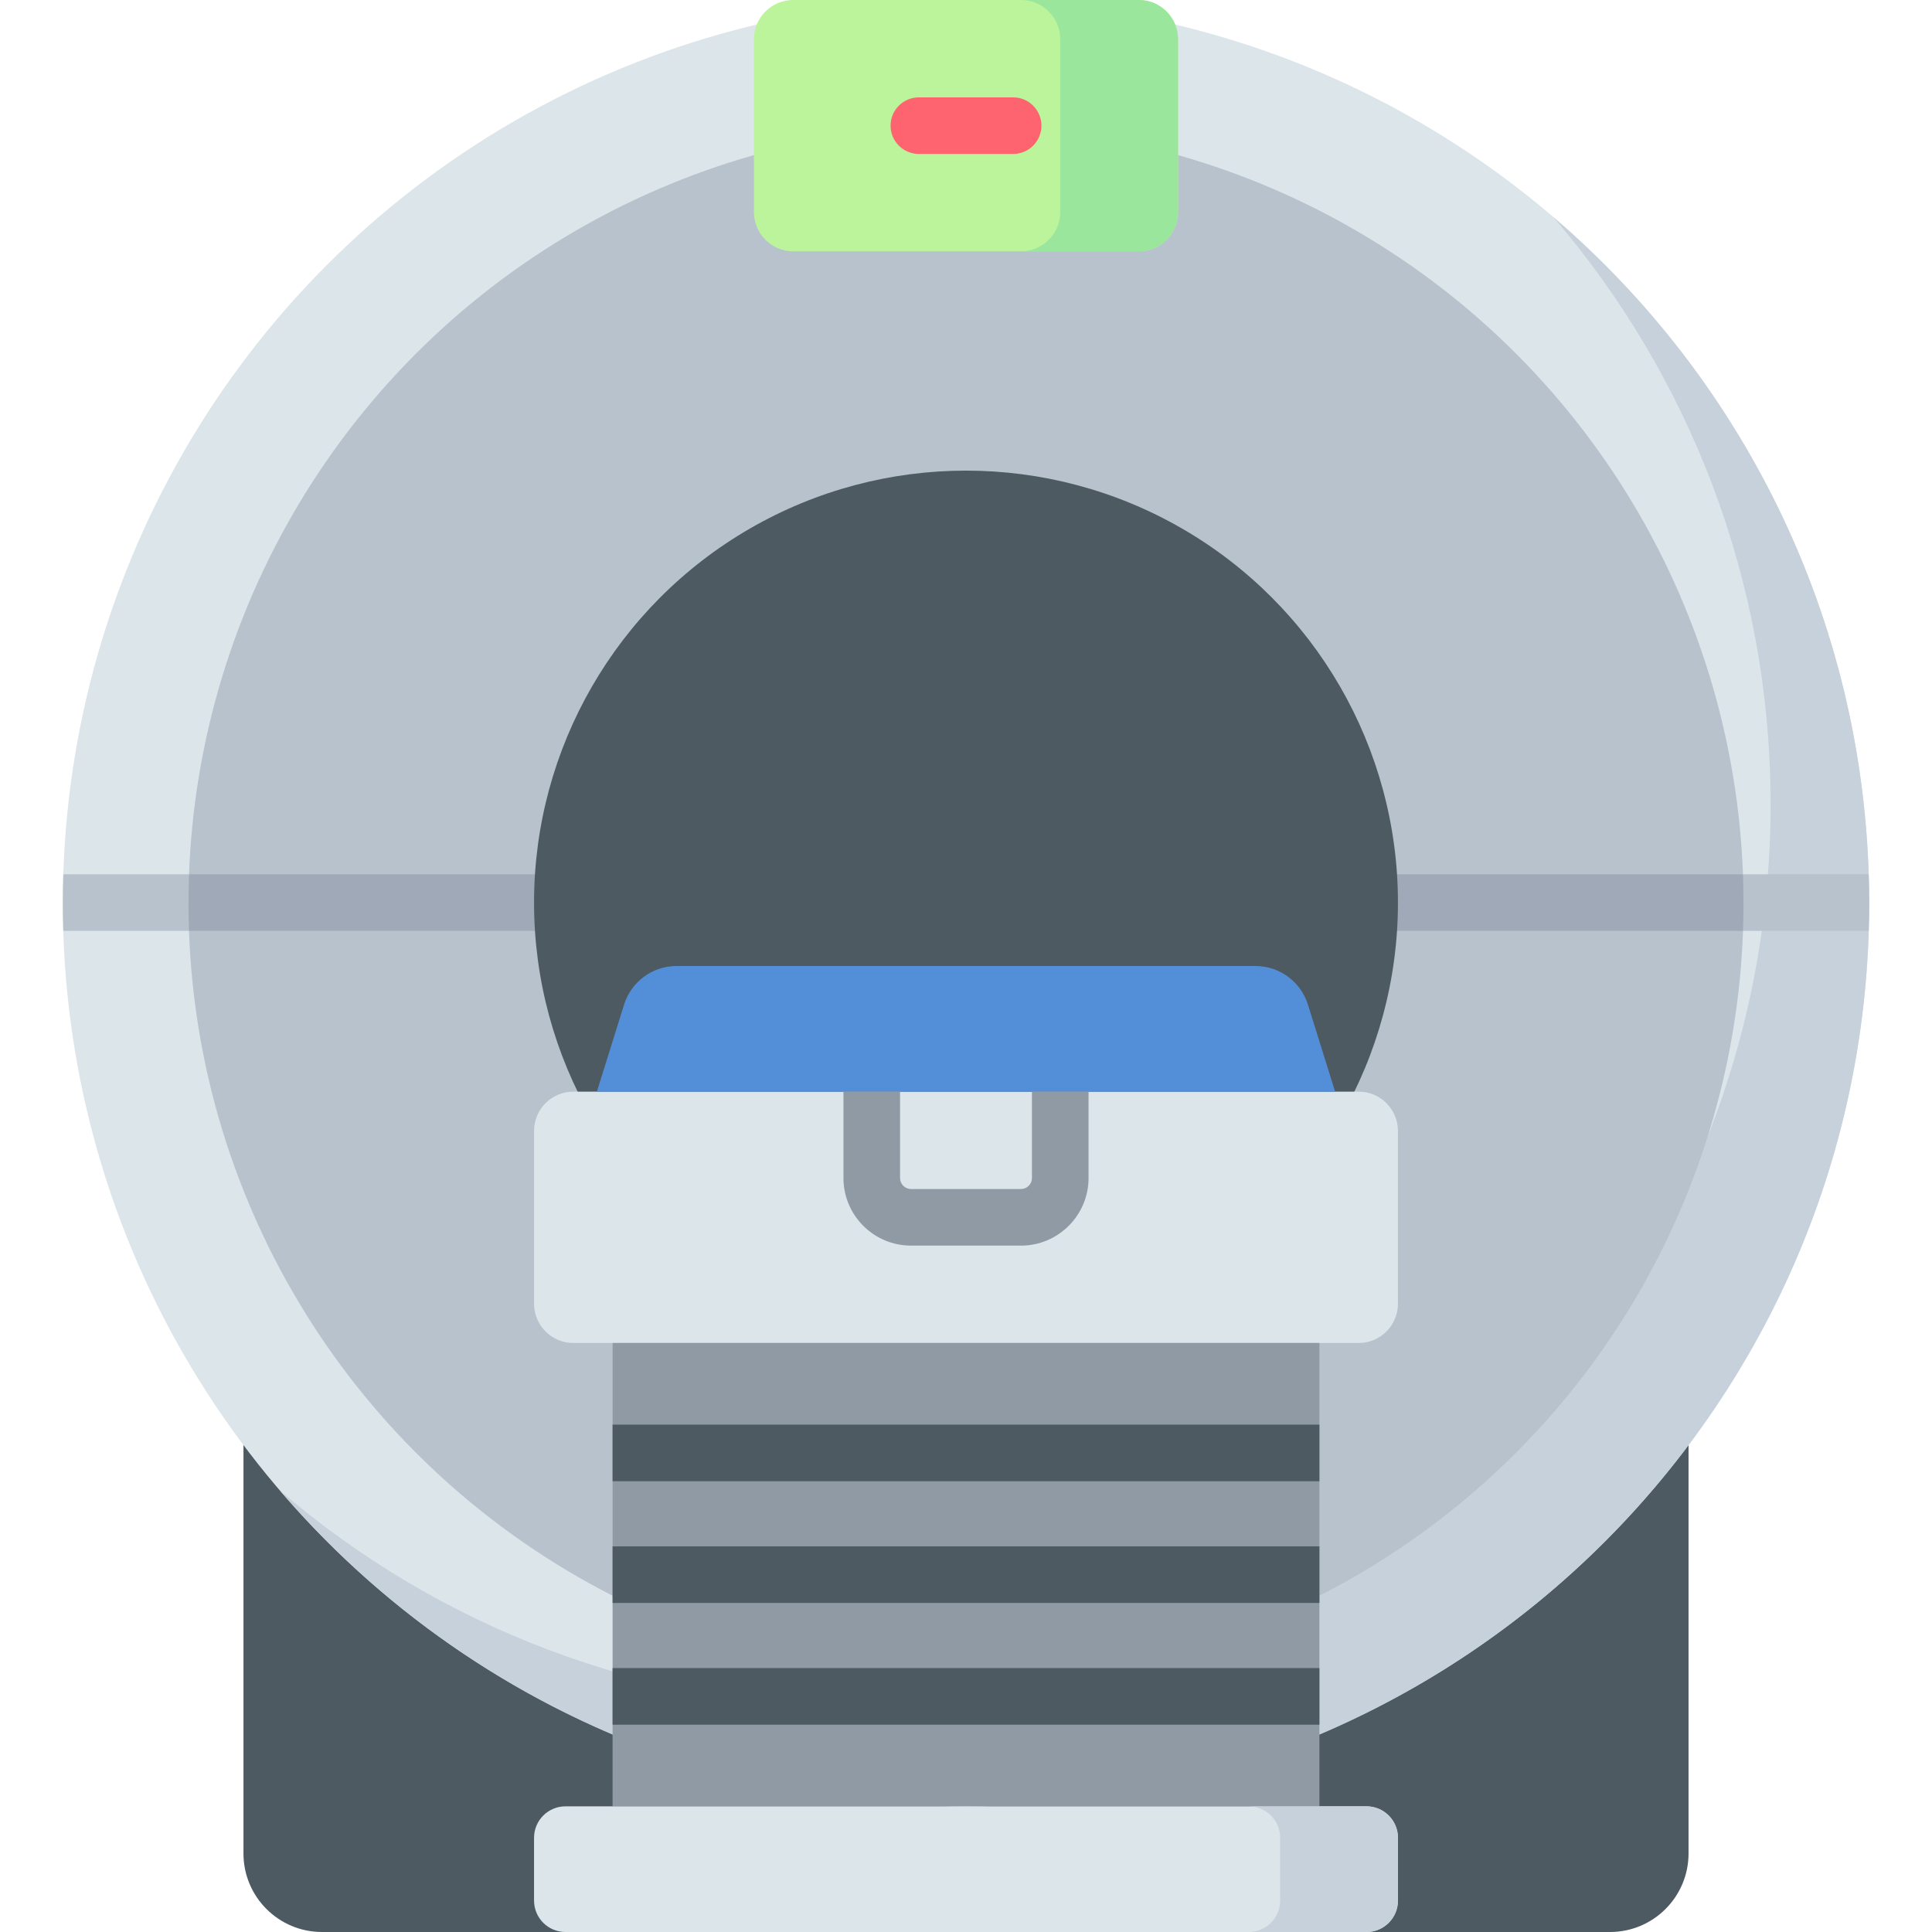 <?xml version="1.0" encoding="UTF-8"?> <svg xmlns="http://www.w3.org/2000/svg" xmlns:xlink="http://www.w3.org/1999/xlink" xmlns:svgjs="http://svgjs.com/svgjs" version="1.1" width="512" height="512" x="0" y="0" viewBox="0 0 512 512" style="enable-background:new 0 0 512 512" xml:space="preserve"><g><g xmlns="http://www.w3.org/2000/svg"><g><path d="m426.667 512h-341.334c-11.495 0-20.813-9.318-20.813-20.813v-135.285h382.96v135.285c0 11.495-9.319 20.813-20.813 20.813z" fill="#4E5A61" data-original="#4e5a61"></path></g><g><circle cx="256" cy="239.35" fill="#DBE5EA" r="239.35" data-original="#dbe5ea"></circle></g><g><path d="m411.672 57.55c35.871 41.853 57.55 96.228 57.55 155.672 0 132.189-107.16 239.35-239.35 239.35-59.444 0-113.819-21.679-155.672-57.55 43.898 51.217 109.054 83.678 181.799 83.678 132.189 0 239.35-107.16 239.35-239.35.001-72.746-32.46-137.902-83.677-181.8z" fill="#C7D1DB" data-original="#c7d1db"></path></g><g><path d="m343.199 239.193c0 4.142 3.358 7.5 7.5 7.5h144.528c.074-2.44.122-4.886.122-7.344 0-2.563-.054-5.113-.134-7.656h-144.516c-4.142 0-7.5 3.358-7.5 7.5z" fill="#B8C2CC" data-original="#b8c2cc"></path></g><g><path d="m168.801 239.193c0 4.142-3.358 7.5-7.5 7.5h-144.528c-.074-2.44-.122-4.886-.122-7.344 0-2.563.054-5.113.134-7.656h144.516c4.142 0 7.5 3.358 7.5 7.5z" fill="#B8C2CC" data-original="#b8c2cc"></path></g><g><circle cx="256" cy="239.35" fill="#B8C2CC" r="206.049" data-original="#b8c2cc"></circle></g><g><path d="m462.049 239.35c0-2.564-.063-5.114-.157-7.656h-111.193c-4.142 0-7.5 3.358-7.5 7.5s3.358 7.5 7.5 7.5h111.205c.086-2.439.145-4.885.145-7.344z" fill="#A0A9B7" data-original="#a0a9b7"></path></g><g><path d="m49.951 239.35c0-2.564.063-5.114.157-7.656h111.193c4.142 0 7.5 3.358 7.5 7.5s-3.358 7.5-7.5 7.5h-111.205c-.086-2.439-.145-4.885-.145-7.344z" fill="#A0A9B7" data-original="#a0a9b7"></path></g><g><circle cx="256" cy="239.192" fill="#4E5A61" r="114.472" data-original="#4e5a61"></circle></g><g><path d="m360.065 355.902h-208.13c-5.747 0-10.406-4.659-10.406-10.406v-45.789c0-5.747 4.659-10.406 10.406-10.406h208.13c5.747 0 10.407 4.659 10.407 10.406v45.789c0 5.747-4.66 10.406-10.407 10.406z" fill="#DBE5EA" data-original="#dbe5ea"></path></g><g><path d="m162.341 355.902h187.317v122.797h-187.317z" fill="#8F9AA5" data-original="#8f9aa5"></path></g><g><path d="m353.821 289.301h-195.642l7.212-23.077c1.901-6.082 7.534-10.224 13.906-10.224h153.407c6.372 0 12.005 4.141 13.906 10.224z" fill="#528FD8" data-original="#528fd8"></path></g><g><path d="m362.146 512h-212.292c-4.598 0-8.325-3.727-8.325-8.325v-16.65c0-4.598 3.727-8.325 8.325-8.325h212.293c4.598 0 8.325 3.727 8.325 8.325v16.65c0 4.598-3.728 8.325-8.326 8.325z" fill="#DBE5EA" data-original="#dbe5ea"></path></g><g><path d="m362.146 478.699h-31.22c4.598 0 8.325 3.727 8.325 8.325v16.65c0 4.598-3.727 8.325-8.325 8.325h31.22c4.598 0 8.325-3.727 8.325-8.325v-16.65c.001-4.597-3.727-8.325-8.325-8.325z" fill="#C7D1DB" data-original="#c7d1db"></path></g><g><path d="m301.789 66.602h-91.577c-5.747 0-10.407-4.659-10.407-10.407v-45.788c0-5.748 4.659-10.407 10.406-10.407h91.577c5.747 0 10.407 4.659 10.407 10.407v45.789c0 5.746-4.659 10.406-10.406 10.406z" fill="#BBF49B" data-original="#bbf49b"></path></g><g><path d="m301.789 0h-31.22c5.747 0 10.407 4.659 10.407 10.407v45.789c0 5.747-4.659 10.407-10.407 10.407h31.22c5.747 0 10.407-4.659 10.407-10.407v-45.789c-.001-5.748-4.66-10.407-10.407-10.407z" fill="#9BE69D" data-original="#9be69d"></path></g><g><path d="m270.569 330.102h-29.139c-9.874 0-17.906-8.033-17.906-17.906v-22.895h15v22.895c0 1.603 1.304 2.906 2.906 2.906h29.139c1.603 0 2.906-1.304 2.906-2.906v-22.895h15v22.895c.001 9.873-8.032 17.906-17.906 17.906z" fill="#8F9AA5" data-original="#8f9aa5"></path></g><g><g><path d="m162.341 377.541h187.317v15h-187.317z" fill="#4E5A61" data-original="#4e5a61"></path></g><g><path d="m162.341 409.801h187.317v15h-187.317z" fill="#4E5A61" data-original="#4e5a61"></path></g><g><path d="m162.341 442.061h187.317v15h-187.317z" fill="#4E5A61" data-original="#4e5a61"></path></g></g><g><path d="m268.488 40.801h-24.976c-4.142 0-7.5-3.358-7.5-7.5s3.358-7.5 7.5-7.5h24.976c4.142 0 7.5 3.358 7.5 7.5s-3.358 7.5-7.5 7.5z" fill="#FE646F" data-original="#fe646f"></path></g></g></g></svg> 